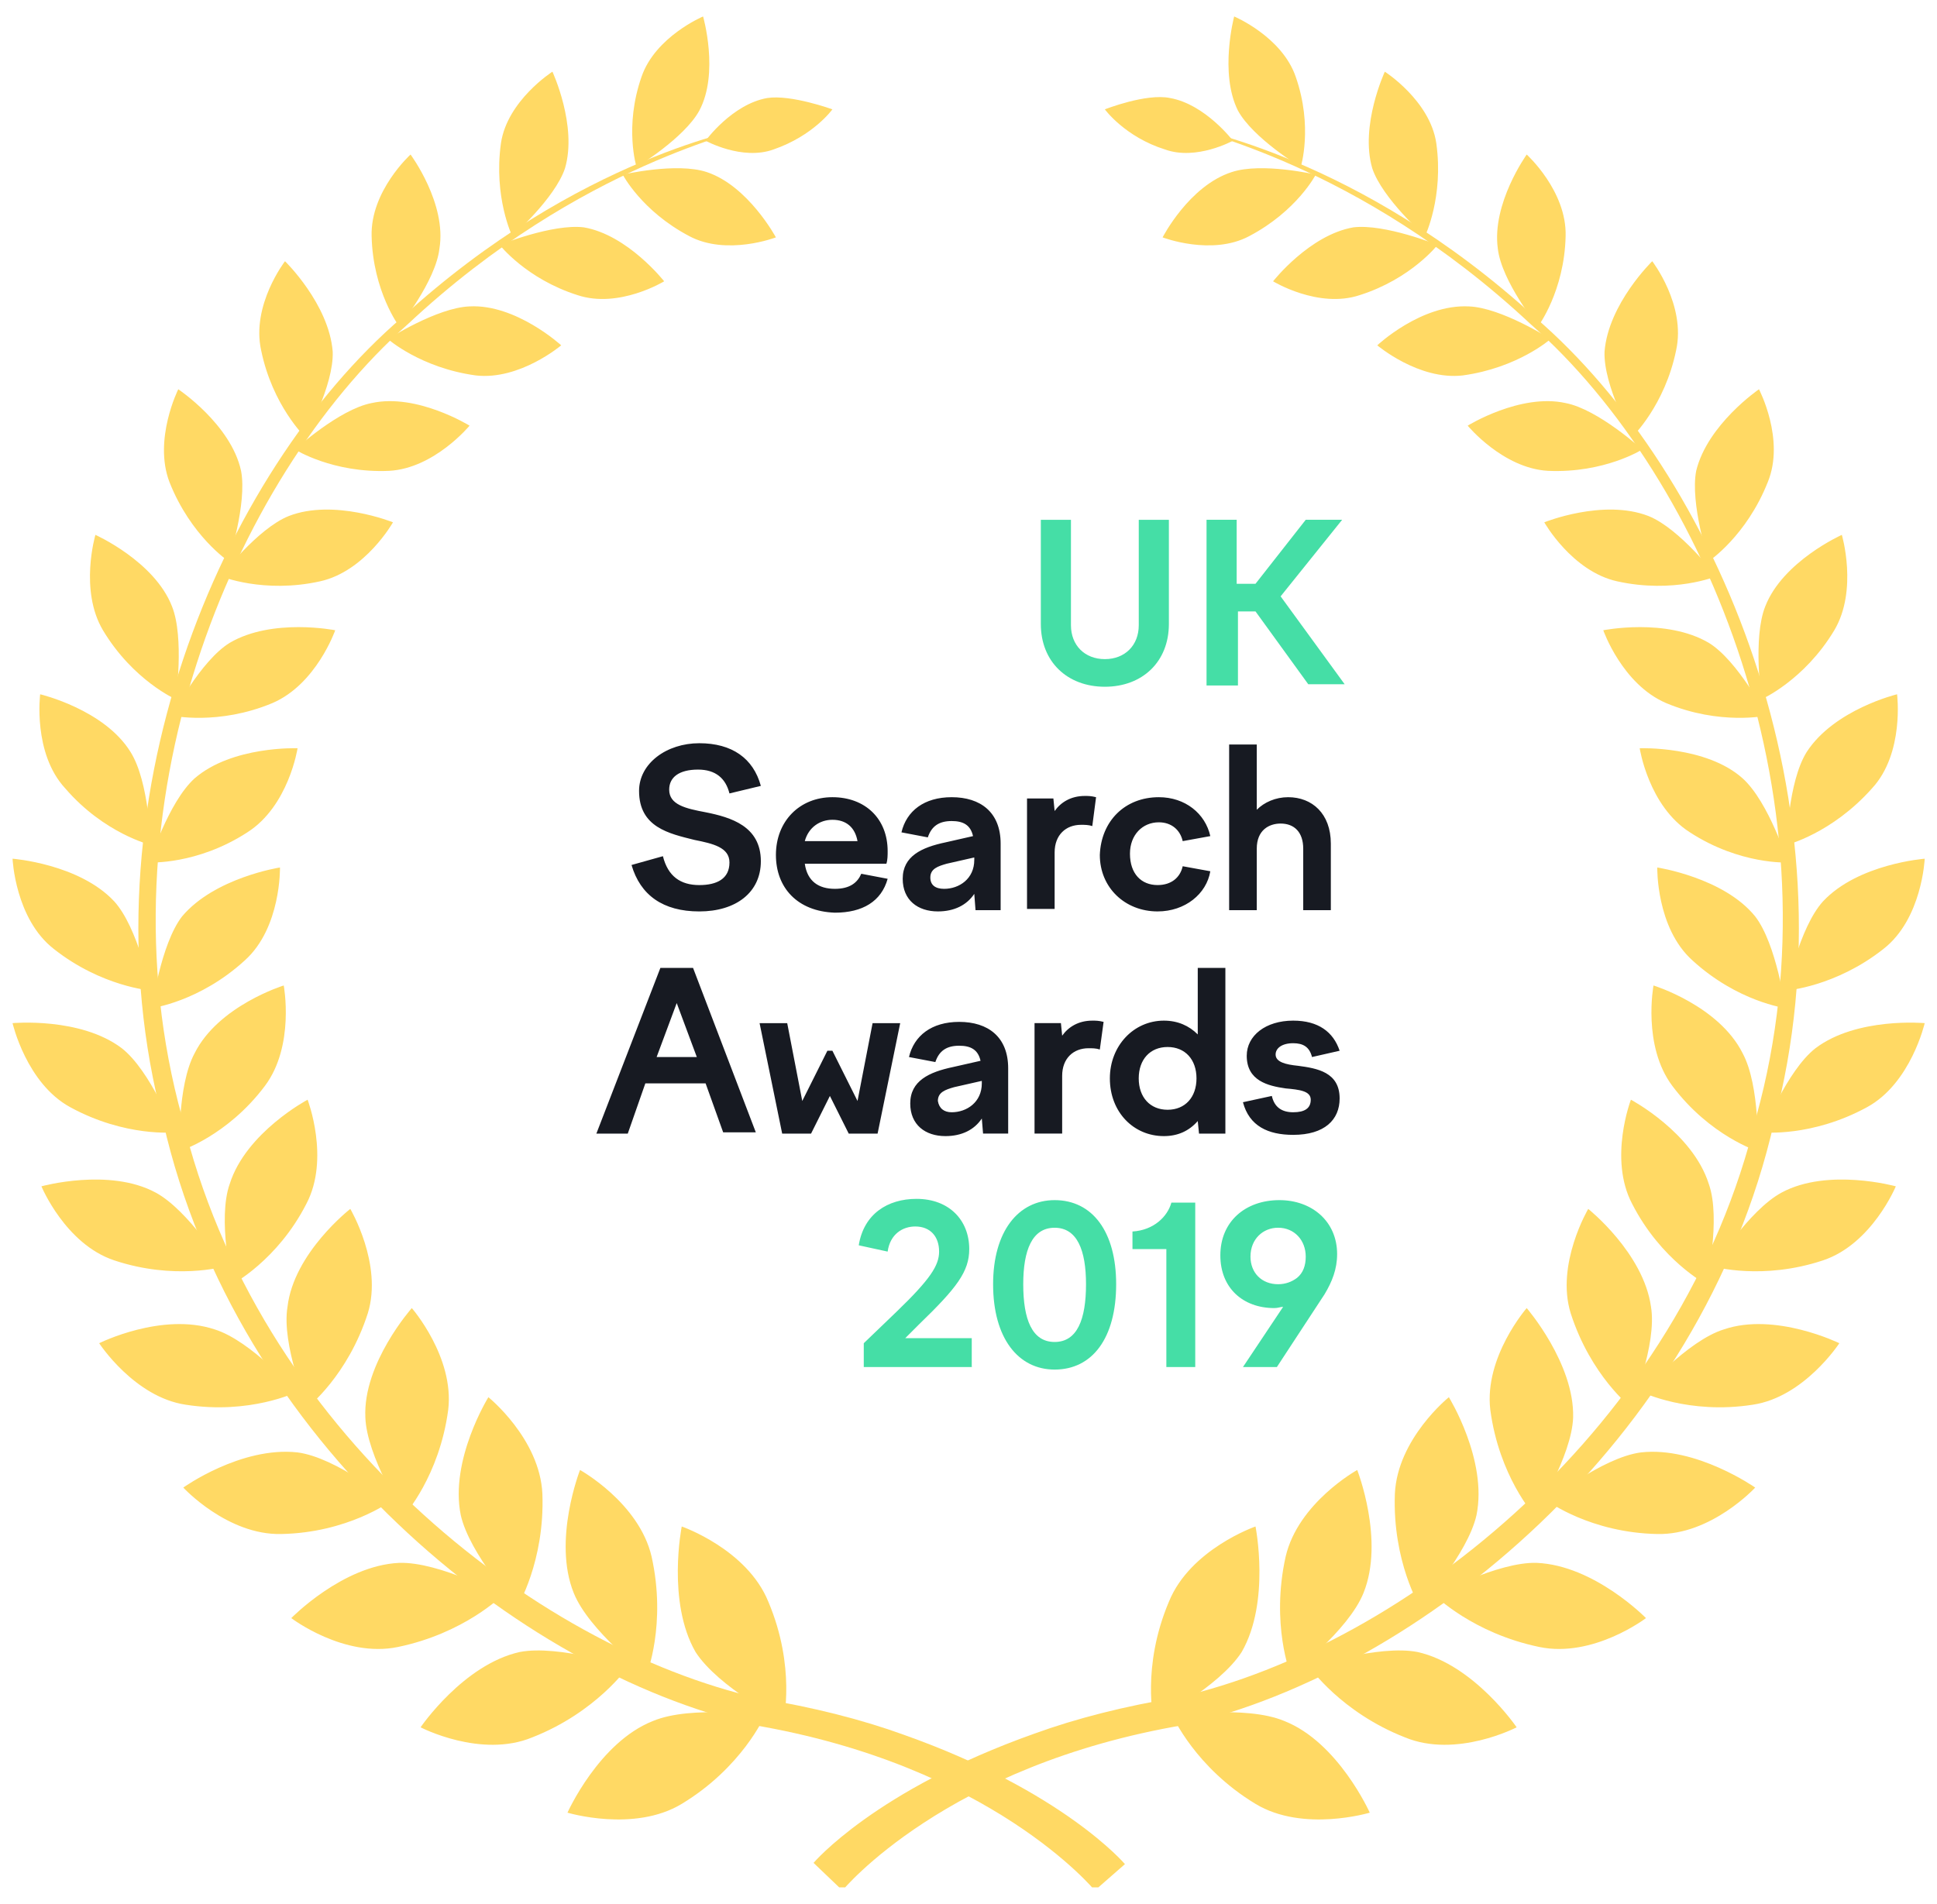 <svg width="118" height="116" fill="none" xmlns="http://www.w3.org/2000/svg"><g clip-path="url(#a)"><path d="M66.694 115.194s-6.271-7.648-20.88-10.096C31.588 101.81 14.38 87.889 9.943 68.386c-5.125-19.35 3.518-39.543 14.532-49.027 10.86-9.943 21.11-11.472 20.957-11.625.23.306-9.943 2.065-20.575 12.008C14.073 29.302 5.89 49.265 11.09 68.08c4.513 18.968 21.34 32.276 35.183 35.412 3.289.536 6.272 1.3 8.796 2.218 9.713 3.442 13.461 7.878 13.461 7.878l-1.836 1.606Z" fill="#FFD964"/><path d="M51.321 115.194s6.272-7.648 20.88-10.096c14.227-3.288 31.436-17.209 35.872-36.712 5.124-19.35-3.519-39.543-14.532-49.027C82.68 9.416 72.43 7.887 72.66 7.734c-.23.306 9.942 2.065 20.574 12.008 10.784 9.484 18.968 29.446 13.767 48.261-4.513 18.969-21.416 32.277-35.183 35.413-3.289.535-6.272 1.3-8.796 2.218-9.713 3.442-13.461 7.878-13.461 7.878l1.76 1.682ZM41.53 93.014s3.978 1.377 5.278 4.589c1.683 3.977.918 7.266.918 7.266s-3.977-2.065-5.354-4.207c-1.759-3.06-.841-7.648-.841-7.648ZM34.57 110.452s4.054 1.224 6.96-.535c3.672-2.218 5.049-5.354 5.049-5.354s-4.436-.688-6.807.306c-3.29 1.3-5.201 5.583-5.201 5.583ZM35.335 89.572s3.595 1.989 4.36 5.278c.918 4.13-.306 7.189-.306 7.189s-3.518-2.677-4.436-4.971c-1.3-3.213.382-7.496.382-7.496ZM25.622 105.251s3.671 1.913 6.807.612c3.9-1.529 5.813-4.283 5.813-4.283s-4.207-1.377-6.578-.918c-3.442.765-6.042 4.589-6.042 4.589ZM29.752 85.136s3.136 2.524 3.29 5.89c.152 4.13-1.53 6.883-1.53 6.883s-2.907-3.212-3.442-5.584c-.689-3.365 1.682-7.189 1.682-7.189ZM17.744 98.597s3.212 2.448 6.501 1.759c4.054-.84 6.348-3.135 6.348-3.135s-3.824-2.066-6.271-1.99c-3.442.154-6.578 3.366-6.578 3.366ZM25.087 79.706s2.6 2.983 2.218 6.195c-.536 4.053-2.677 6.425-2.677 6.425s-2.295-3.595-2.371-5.966c-.153-3.29 2.83-6.654 2.83-6.654ZM11.166 90.643s2.678 2.906 5.966 2.83c4.054-.077 6.654-1.989 6.654-1.989s-3.288-2.677-5.66-2.983c-3.441-.382-6.96 2.142-6.96 2.142ZM21.34 73.663s1.988 3.366 1.07 6.349c-1.224 3.824-3.671 5.736-3.671 5.736s-1.607-3.824-1.224-6.119c.382-3.289 3.824-5.966 3.824-5.966ZM6.042 81.847s2.142 3.289 5.277 3.748c3.901.612 6.731-.765 6.731-.765s-2.753-3.136-4.971-3.824c-3.213-1.071-7.037.841-7.037.841ZM18.739 67.01s1.377 3.594-.077 6.347c-1.759 3.442-4.512 4.895-4.512 4.895s-.918-3.977-.153-6.118c.994-3.136 4.742-5.125 4.742-5.125ZM2.524 72.287s1.453 3.518 4.436 4.512c3.671 1.224 6.654.383 6.654.383s-2.141-3.442-4.13-4.513c-2.83-1.53-6.96-.382-6.96-.382ZM17.285 60.049s.689 3.671-1.147 6.119c-2.294 3.06-5.2 3.977-5.2 3.977s-.154-3.977.917-5.966c1.453-2.906 5.43-4.13 5.43-4.13ZM.765 62.343s.841 3.672 3.518 5.125c3.365 1.836 6.348 1.53 6.348 1.53S9.178 65.25 7.42 63.873c-2.524-1.912-6.654-1.53-6.654-1.53ZM17.056 52.86s.076 3.67-2.142 5.66c-2.753 2.523-5.66 2.906-5.66 2.906s.536-3.901 1.836-5.584c1.989-2.37 5.966-2.983 5.966-2.983ZM.765 52.324s.153 3.671 2.524 5.507c2.906 2.294 5.889 2.524 5.889 2.524s-.765-3.824-2.218-5.43C4.818 52.63.765 52.324.765 52.324ZM18.127 45.593s-.536 3.519-3.06 5.125c-3.059 1.988-5.965 1.835-5.965 1.835s1.147-3.67 2.753-5.124c2.294-1.989 6.272-1.836 6.272-1.836ZM2.447 42.305s-.459 3.594 1.53 5.736c2.37 2.753 5.2 3.442 5.2 3.442s-.076-3.825-1.223-5.66c-1.606-2.6-5.507-3.518-5.507-3.518ZM20.421 38.404s-1.147 3.289-3.824 4.436c-3.289 1.377-6.119.765-6.119.765s1.76-3.365 3.518-4.436c2.6-1.53 6.425-.765 6.425-.765ZM5.812 32.591s-.994 3.365.46 5.813c1.835 3.06 4.435 4.206 4.435 4.206s.536-3.747-.229-5.66c-1.07-2.753-4.666-4.359-4.666-4.359ZM23.94 31.826s-1.683 2.983-4.437 3.595c-3.442.765-6.042-.306-6.042-.306s2.218-2.906 4.13-3.671c2.753-1.071 6.348.382 6.348.382ZM10.86 23.719s-1.53 3.06-.535 5.66c1.3 3.289 3.595 4.818 3.595 4.818s1.147-3.518.765-5.507c-.612-2.83-3.824-4.971-3.824-4.971ZM28.605 25.937s-2.142 2.6-4.895 2.753c-3.442.153-5.736-1.3-5.736-1.3s2.677-2.447 4.665-2.83c2.754-.612 5.966 1.377 5.966 1.377ZM17.362 15.917s-2.065 2.677-1.453 5.43c.688 3.366 2.677 5.278 2.677 5.278s1.759-3.136 1.682-5.2c-.23-2.907-2.906-5.508-2.906-5.508ZM34.188 21.042s-2.524 2.141-5.2 1.835c-3.366-.458-5.355-2.217-5.355-2.217s2.983-1.913 4.972-1.99c2.83-.152 5.583 2.372 5.583 2.372ZM25.01 9.416s-2.448 2.218-2.371 4.972c.076 3.365 1.683 5.507 1.683 5.507s2.218-2.754 2.447-4.742c.459-2.754-1.759-5.737-1.759-5.737ZM40.46 17.141s-2.754 1.683-5.278.842c-3.135-.995-4.742-3.06-4.742-3.06s3.213-1.3 5.125-1.07c2.677.458 4.895 3.288 4.895 3.288ZM33.653 4.368s-2.753 1.76-3.136 4.36c-.459 3.289.688 5.66.688 5.66s2.6-2.295 3.213-4.13c.765-2.6-.765-5.89-.765-5.89ZM47.267 14.464s-2.983 1.147-5.277-.076c-2.907-1.53-4.054-3.748-4.054-3.748s3.289-.765 5.124-.153c2.524.841 4.207 3.977 4.207 3.977ZM42.831 1.003s-2.906 1.224-3.748 3.671c-1.07 3.06-.306 5.507-.306 5.507s2.907-1.76 3.825-3.442c1.223-2.294.229-5.736.229-5.736ZM42.984 8.575s2.218 1.224 4.13.535c2.448-.841 3.595-2.447 3.595-2.447s-2.524-.918-3.977-.689c-2.142.383-3.748 2.6-3.748 2.6Z" fill="#FFD964"/><path d="M76.484 93.014s-3.977 1.377-5.277 4.589c-1.683 3.977-.918 7.266-.918 7.266s3.977-2.065 5.354-4.207c1.76-3.06.841-7.648.841-7.648ZM83.445 110.452s-4.054 1.224-6.96-.535c-3.672-2.218-5.049-5.354-5.049-5.354s4.437-.688 6.808.306c3.288 1.3 5.2 5.583 5.2 5.583ZM82.68 89.572s-3.595 1.989-4.36 5.278c-.918 4.13.306 7.189.306 7.189s3.518-2.677 4.436-4.972c1.3-3.212-.382-7.495-.382-7.495ZM92.393 105.251s-3.671 1.913-6.807.612c-3.9-1.529-5.813-4.283-5.813-4.283s4.207-1.377 6.578-.918c3.441.765 6.042 4.589 6.042 4.589ZM88.263 85.136s-3.136 2.524-3.289 5.89c-.153 4.13 1.53 6.883 1.53 6.883s2.906-3.213 3.442-5.584c.688-3.365-1.683-7.19-1.683-7.19ZM100.271 98.597s-3.212 2.448-6.5 1.759c-4.055-.841-6.35-3.135-6.35-3.135s3.825-2.066 6.196-1.99c3.518.154 6.654 3.366 6.654 3.366ZM93.005 79.706s-2.6 2.983-2.218 6.195c.535 4.053 2.677 6.425 2.677 6.425s2.294-3.595 2.37-5.966c.077-3.29-2.829-6.654-2.829-6.654ZM106.925 90.643s-2.677 2.906-5.966 2.83c-4.053-.077-6.654-1.989-6.654-1.989s3.289-2.677 5.66-2.983c3.365-.382 6.96 2.142 6.96 2.142ZM96.753 73.663s-1.989 3.366-1.071 6.349c1.224 3.824 3.671 5.736 3.671 5.736s1.606-3.824 1.224-6.119c-.459-3.289-3.824-5.966-3.824-5.966ZM112.05 81.847s-2.142 3.289-5.278 3.748c-3.901.612-6.73-.765-6.73-.765s2.753-3.136 4.971-3.824c3.136-1.071 7.037.841 7.037.841ZM99.353 67.01s-1.377 3.594.077 6.347c1.759 3.442 4.512 4.895 4.512 4.895s.918-3.977.153-6.118c-.994-3.136-4.742-5.125-4.742-5.125ZM115.491 72.287s-1.453 3.518-4.436 4.512c-3.671 1.224-6.654.383-6.654.383s2.141-3.442 4.13-4.513c2.83-1.53 6.96-.382 6.96-.382ZM100.73 60.049s-.688 3.671 1.147 6.119c2.295 3.06 5.201 3.977 5.201 3.977s.153-3.977-.918-5.966c-1.453-2.906-5.43-4.13-5.43-4.13ZM117.251 62.343s-.842 3.672-3.519 5.125c-3.365 1.836-6.348 1.53-6.348 1.53s1.453-3.748 3.213-5.125c2.524-1.912 6.654-1.53 6.654-1.53ZM100.959 52.86s-.076 3.67 2.142 5.66c2.753 2.523 5.66 2.906 5.66 2.906s-.536-3.9-1.836-5.584c-1.912-2.37-5.966-2.983-5.966-2.983ZM117.251 52.324s-.153 3.671-2.524 5.507c-2.907 2.294-5.89 2.524-5.89 2.524s.765-3.824 2.218-5.43c2.142-2.295 6.196-2.6 6.196-2.6ZM99.889 45.593s.535 3.519 3.059 5.125c3.059 1.988 5.966 1.836 5.966 1.836s-1.147-3.672-2.754-5.125c-2.218-1.989-6.271-1.836-6.271-1.836ZM115.568 42.305s.459 3.594-1.53 5.736c-2.447 2.753-5.201 3.442-5.201 3.442s.077-3.825 1.224-5.66c1.683-2.6 5.507-3.518 5.507-3.518ZM97.67 38.404s1.148 3.289 3.825 4.436c3.288 1.377 6.118.765 6.118.765s-1.759-3.366-3.518-4.436c-2.6-1.53-6.425-.765-6.425-.765ZM112.203 32.591s.994 3.365-.459 5.813c-1.836 3.06-4.436 4.206-4.436 4.206s-.536-3.747.229-5.66c1.071-2.753 4.666-4.359 4.666-4.359ZM94.076 31.826s1.682 2.983 4.436 3.595c3.442.765 6.042-.306 6.042-.306s-2.218-2.906-4.13-3.671c-2.754-1.071-6.348.382-6.348.382ZM107.155 23.719s1.606 3.06.535 5.66c-1.3 3.288-3.595 4.818-3.595 4.818s-1.147-3.518-.765-5.507c.689-2.83 3.825-4.971 3.825-4.971ZM89.41 25.937s2.142 2.6 4.895 2.753c3.442.153 5.737-1.3 5.737-1.3s-2.677-2.447-4.666-2.83c-2.754-.612-5.966 1.377-5.966 1.377ZM100.653 15.917s2.066 2.677 1.454 5.43c-.689 3.366-2.677 5.278-2.677 5.278s-1.76-3.136-1.683-5.2c.23-2.907 2.906-5.508 2.906-5.508ZM83.903 21.042s2.524 2.141 5.201 1.835c3.366-.458 5.354-2.218 5.354-2.218s-2.983-1.912-4.971-1.988c-2.907-.153-5.584 2.37-5.584 2.37ZM93.005 9.416s2.448 2.218 2.371 4.972c-.076 3.365-1.683 5.507-1.683 5.507s-2.218-2.754-2.447-4.742c-.382-2.754 1.76-5.737 1.76-5.737ZM77.555 17.141s2.754 1.683 5.278.842c3.136-.995 4.742-3.06 4.742-3.06s-3.213-1.3-5.125-1.07c-2.677.458-4.895 3.288-4.895 3.288ZM84.362 4.368s2.754 1.76 3.136 4.36c.46 3.289-.688 5.66-.688 5.66s-2.6-2.295-3.213-4.13c-.764-2.6.765-5.89.765-5.89ZM70.825 14.464s2.983 1.147 5.277-.076c2.907-1.53 4.054-3.748 4.054-3.748s-3.289-.765-5.125-.153c-2.6.841-4.206 3.977-4.206 3.977ZM75.184 1.003s2.907 1.224 3.748 3.671c1.071 3.06.306 5.507.306 5.507s-2.906-1.76-3.824-3.442c-1.147-2.294-.23-5.736-.23-5.736ZM75.108 8.575s-2.219 1.224-4.13.535c-2.448-.765-3.672-2.447-3.672-2.447s2.524-.995 3.977-.689c2.142.383 3.825 2.6 3.825 2.6Z" fill="#FFD964"/><path d="M69.372 38.098v-6.425h1.835v6.348c0 2.295-1.606 3.825-3.9 3.825-2.295 0-3.901-1.53-3.901-3.825v-6.348h1.835v6.425c0 1.224.842 2.065 2.066 2.065 1.223 0 2.065-.841 2.065-2.065ZM75.337 41.77h-1.836V31.672h1.836v3.9h1.147l3.06-3.9h2.218l-3.748 4.666 3.9 5.354h-2.217l-3.213-4.436h-1.07v4.512h-.077Z" fill="#45DEA6"/><path d="M44.438 48.347c-.23-.918-.842-1.453-1.913-1.453-1.147 0-1.759.459-1.759 1.223 0 .918.995 1.148 2.218 1.377 1.53.306 3.366.842 3.366 2.983 0 1.912-1.53 3.06-3.748 3.06s-3.595-.995-4.13-2.83l1.912-.536c.306 1.224 1.07 1.76 2.218 1.76 1.07 0 1.836-.383 1.836-1.377 0-.918-.995-1.148-2.142-1.377-1.53-.383-3.365-.765-3.365-2.983 0-1.683 1.682-2.907 3.67-2.907 1.99 0 3.29.918 3.749 2.6l-1.913.46ZM47.268 52.095c0-2.066 1.453-3.519 3.441-3.519 1.989 0 3.366 1.3 3.366 3.29 0 .229 0 .535-.077.764h-4.971c.153 1.07.841 1.53 1.835 1.53.918 0 1.377-.383 1.606-.918l1.607.306c-.383 1.377-1.53 2.065-3.213 2.065-2.294-.077-3.594-1.53-3.594-3.518Zm1.759-.842h3.212c-.153-.841-.688-1.3-1.53-1.3-.765 0-1.453.459-1.682 1.3ZM59.352 54.466c-.459.688-1.224 1.07-2.218 1.07-1.224 0-2.142-.688-2.142-1.988 0-1.377 1.148-1.912 2.601-2.218l1.683-.383c-.153-.688-.612-.918-1.3-.918-.765 0-1.224.306-1.454.995l-1.606-.306c.306-1.3 1.377-2.142 3.06-2.142 1.758 0 2.982.918 2.982 2.83v4.054h-1.53l-.076-.994Zm-1.835-.306c.917 0 1.835-.612 1.835-1.76v-.152l-1.682.382c-.536.153-.995.306-.995.841 0 .46.306.689.842.689ZM62.565 48.653h1.606l.076.765c.382-.536.994-.918 1.836-.918.23 0 .382 0 .688.076l-.23 1.76c-.229-.077-.458-.077-.688-.077-.917 0-1.606.612-1.606 1.683v3.441h-1.682v-6.73ZM70.595 48.576c1.606 0 2.83.995 3.136 2.371l-1.682.306c-.154-.688-.689-1.147-1.454-1.147-.994 0-1.759.765-1.759 1.912 0 1.224.689 1.912 1.683 1.912.841 0 1.376-.459 1.53-1.147l1.682.306c-.23 1.377-1.53 2.447-3.212 2.447-1.989 0-3.519-1.453-3.519-3.441.077-2.066 1.53-3.519 3.595-3.519ZM74.878 45.364h1.683v3.977c.459-.459 1.147-.765 1.912-.765 1.453 0 2.6.995 2.6 2.83v4.054h-1.682v-3.748c0-.994-.535-1.53-1.377-1.53-.688 0-1.453.383-1.453 1.53v3.748h-1.683V45.364ZM40.23 58.978h1.99l3.824 10.02h-1.989l-1.07-2.983h-3.672l-1.07 3.06H36.33l3.9-10.097Zm2.219 5.43-1.224-3.288-1.224 3.289h2.448ZM47.956 62.343l.917 4.743 1.53-3.06h.306l1.53 3.06.918-4.742h1.682l-1.377 6.73h-1.759l-1.147-2.294-1.147 2.294h-1.76l-1.376-6.73h1.683ZM59.81 68.156c-.458.689-1.223 1.071-2.217 1.071-1.224 0-2.142-.688-2.142-1.989 0-1.376 1.147-1.912 2.6-2.218l1.683-.382c-.153-.688-.612-.918-1.3-.918-.765 0-1.224.306-1.453.995l-1.607-.306c.306-1.3 1.377-2.142 3.06-2.142 1.759 0 2.983.918 2.983 2.83v3.977h-1.53l-.076-.918Zm-1.835-.382c.918 0 1.836-.612 1.836-1.76v-.152l-1.683.382c-.535.153-.994.306-.994.842.076.459.382.688.841.688ZM63.023 62.343h1.607l.076.765c.382-.535.994-.917 1.836-.917.23 0 .382 0 .688.076L67 63.95c-.229-.077-.458-.077-.688-.077-.918 0-1.606.612-1.606 1.683v3.518h-1.683v-6.73ZM73.043 69.074l-.077-.765c-.535.612-1.223.918-2.065.918-1.835 0-3.289-1.453-3.289-3.518 0-1.989 1.454-3.518 3.29-3.518.84 0 1.529.305 2.064.84v-4.053h1.683v10.096h-1.606ZM69.37 65.71c0 1.147.689 1.912 1.76 1.912 1.07 0 1.759-.765 1.759-1.912 0-1.147-.689-1.912-1.76-1.912-1.07 0-1.759.765-1.759 1.912ZM75.72 67.162l1.759-.382c.153.688.612.994 1.3.994.689 0 1.07-.23 1.07-.765s-.688-.612-1.529-.688c-1.07-.153-2.37-.46-2.37-1.989 0-1.224 1.146-2.141 2.83-2.141 1.529 0 2.447.688 2.829 1.835l-1.683.383c-.153-.612-.535-.842-1.147-.842-.688 0-1.07.306-1.07.689 0 .459.611.612 1.376.688 1.147.153 2.524.382 2.524 1.989 0 1.3-.918 2.218-2.83 2.218-1.53 0-2.677-.536-3.06-1.989Z" fill="#171A22"/><path d="M59.276 83.3H52.62v-1.453l1.989-1.912c2.065-1.989 2.6-2.83 2.6-3.671 0-.918-.535-1.53-1.453-1.53-.765 0-1.53.459-1.682 1.53l-1.76-.383c.306-1.912 1.76-2.83 3.519-2.83 1.988 0 3.212 1.3 3.212 3.06 0 1.376-.765 2.37-3.06 4.589l-.84.841h4.053v1.76h.077ZM60.499 78.252c0-3.212 1.53-5.124 3.748-5.124 2.294 0 3.748 1.912 3.748 5.124 0 3.29-1.454 5.201-3.748 5.201-2.218 0-3.748-1.912-3.748-5.2Zm1.836 0c0 2.142.535 3.519 1.912 3.519 1.377 0 1.912-1.377 1.912-3.519 0-2.065-.535-3.441-1.912-3.441-1.377 0-1.912 1.376-1.912 3.441ZM71.054 76.11h-2.065v-1.07c1.3-.077 2.141-.918 2.37-1.76h1.454V83.3h-1.76v-7.19ZM81.456 76.417c0 .918-.306 1.682-.765 2.447L77.785 83.3h-2.066l2.448-3.67c-.153 0-.306.076-.535.076-1.913 0-3.29-1.224-3.29-3.213 0-2.065 1.53-3.365 3.596-3.365 1.988 0 3.518 1.3 3.518 3.289Zm-5.278.153c0 .994.689 1.682 1.683 1.682.459 0 .841-.153 1.147-.382.383-.306.536-.765.536-1.3 0-.995-.689-1.76-1.683-1.76-.918 0-1.683.689-1.683 1.76Z" fill="#45DEA6"/></g><defs><clipPath id="a"><path fill="#fff" transform="translate(0 .003)" d="M0 0h118v115H0z"/></clipPath></defs></svg>